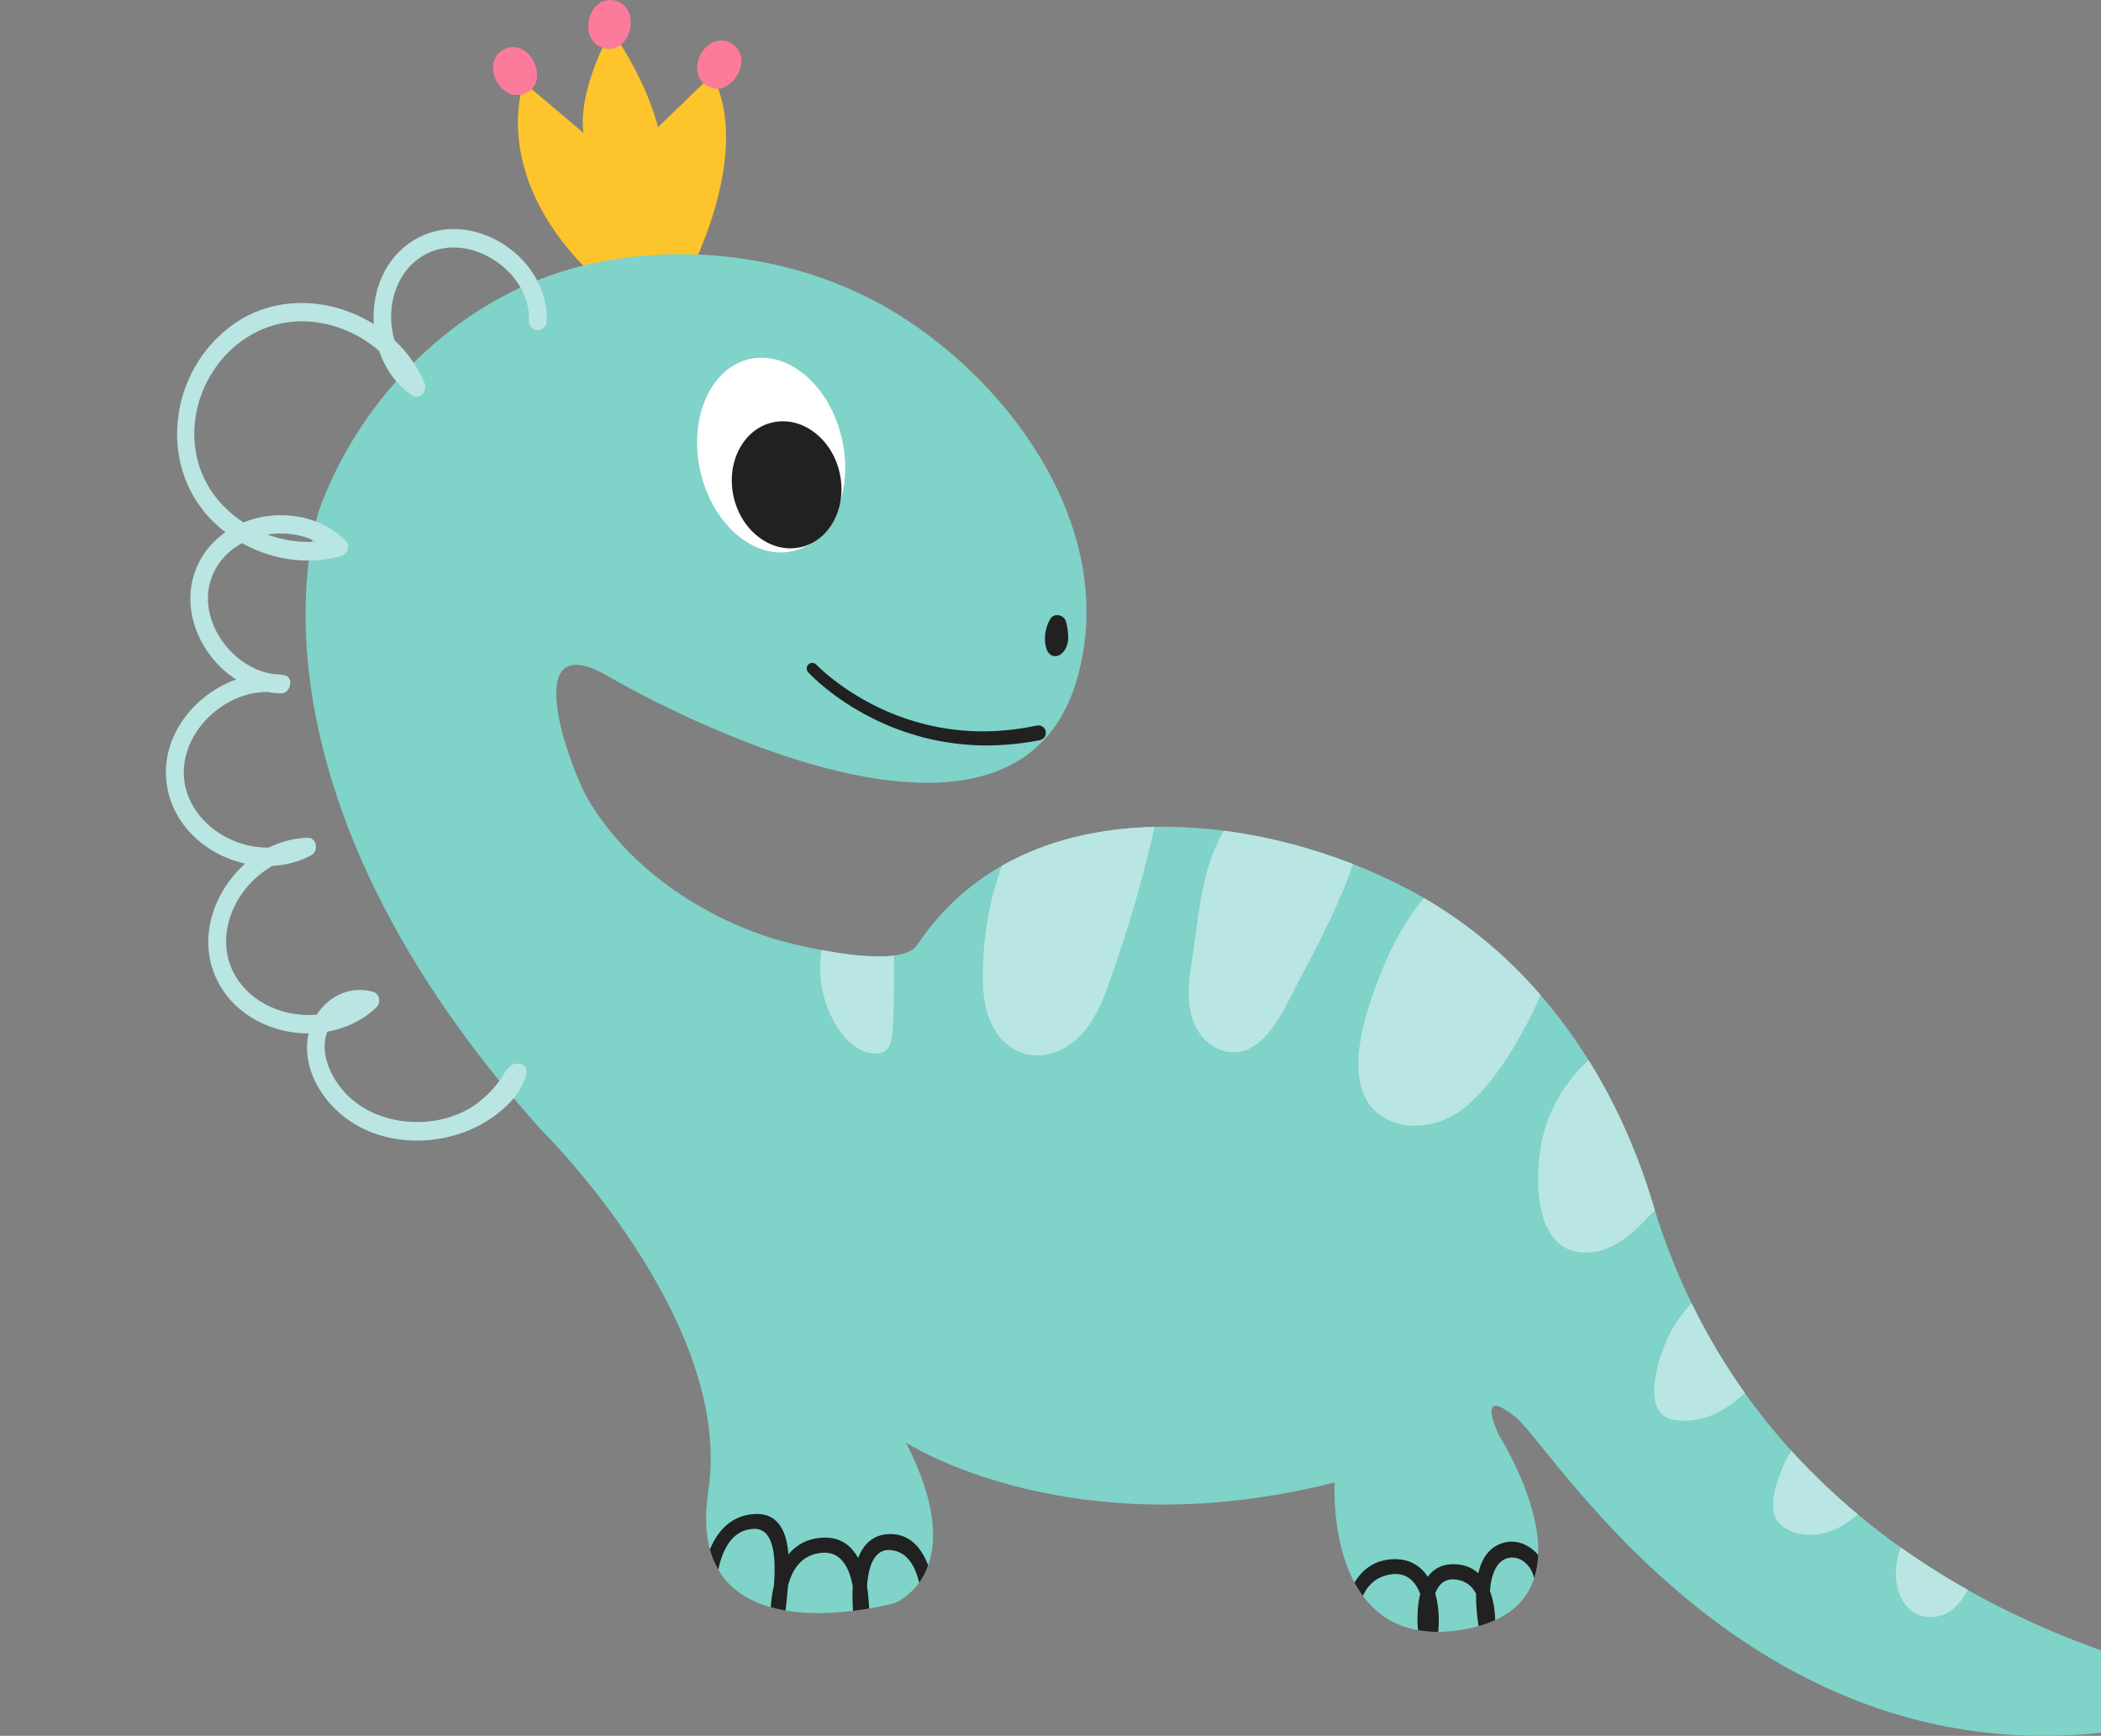 <svg width="190" height="157" viewBox="0 0 190 157" fill="none" xmlns="http://www.w3.org/2000/svg">
<rect x="0" y="0" width="190" height="157" fill="#808080" stroke="none"/>
<g clip-path="url(#clip0_11736_24920)">
<path d="M47.366 7.454C47.366 7.454 43.994 16.229 54.278 25.511L62.032 25.343C62.032 25.343 68.27 14.036 64.392 6.779L59.503 11.504C59.503 11.504 58.66 7.623 55.288 2.729C55.288 2.729 52.254 7.96 52.759 12.011L47.366 7.454Z" fill="#FEC42B"/>
<path d="M67.042 5.547C67 7.086 65.35 8.777 63.795 7.667C62.064 6.431 63.585 3.258 65.618 3.711C66.47 3.901 67.066 4.684 67.042 5.547Z" fill="#FD7B9A"/>
<path d="M47.496 4.621C48.732 5.537 49.172 7.859 47.373 8.5C45.37 9.214 43.643 6.148 45.177 4.738C45.82 4.149 46.803 4.108 47.496 4.621Z" fill="#FD7B9A"/>
<path d="M56.948 1.329C57.37 2.811 56.303 4.919 54.487 4.328C52.464 3.671 52.964 0.186 55.04 0.007C55.908 -0.069 56.712 0.5 56.948 1.329Z" fill="#FD7B9A"/>
<path d="M205 152.981C163.189 169.182 140.934 131.38 137.115 128.228C133.291 125.078 135.541 129.803 135.541 129.803C135.541 129.803 139.297 135.636 139.105 140.635C139.075 141.363 138.963 142.076 138.741 142.751C138.235 144.296 137.159 145.64 135.224 146.528C134.772 146.736 134.27 146.919 133.716 147.074C133.339 147.182 132.933 147.277 132.505 147.354C131.629 147.517 130.816 147.594 130.065 147.597C129.411 147.601 128.8 147.547 128.233 147.446C125.954 147.041 124.362 145.853 123.249 144.34C122.967 143.959 122.713 143.557 122.49 143.142C120.373 139.203 120.703 134.08 120.703 134.08C96.763 140.155 81.927 130.478 81.927 130.478C84.702 135.882 84.729 139.379 83.937 141.583C83.714 142.204 83.428 142.721 83.12 143.149C82.129 144.53 80.915 144.992 80.915 144.992C80.915 144.992 80.001 145.248 78.596 145.488C78.154 145.565 77.665 145.636 77.142 145.701C75.345 145.92 73.137 146.022 71.039 145.668C70.584 145.59 70.139 145.492 69.7 145.37C67.758 144.827 66.025 143.795 64.959 141.979C64.642 141.442 64.383 140.835 64.197 140.149C63.813 138.738 63.731 137 64.055 134.867C66.415 119.34 48.882 102.128 48.882 102.128C48.042 101.189 47.237 100.261 46.457 99.337C46.1 98.909 45.745 98.483 45.398 98.058C27.622 76.292 26.91 58.822 27.925 50.701C28.002 50.083 28.09 49.516 28.181 49.01C28.19 48.945 28.201 48.882 28.214 48.817C28.332 48.169 28.457 47.619 28.571 47.17C28.8 46.246 28.986 45.763 28.986 45.763C30.547 41.648 32.89 37.797 35.831 34.483C36.337 33.909 36.867 33.348 37.41 32.809C40.225 30.004 43.489 27.675 47.07 26.011C47.566 25.778 48.068 25.562 48.577 25.36C49.933 24.813 51.329 24.361 52.758 24.016C62.156 21.745 72.82 23.267 81.048 28.334C91.777 34.945 101.122 48.172 97.436 61.289C91.367 82.889 54.613 60.951 54.613 60.951C46.935 56.826 51.534 69.476 53.159 72.254C56.751 78.39 63.247 82.801 69.941 84.898C70.609 85.107 72.315 85.56 74.29 85.927C76.502 86.346 79.048 86.659 80.842 86.426C81.823 86.301 82.582 86.008 82.936 85.478C85.023 82.346 87.635 79.996 90.593 78.31C94.71 75.964 99.484 74.898 104.411 74.789C106.485 74.742 108.585 74.867 110.675 75.137H110.678C114.708 75.656 118.687 76.72 122.348 78.147C124.153 78.852 125.875 79.645 127.49 80.507C127.918 80.736 128.343 80.972 128.761 81.219C132.817 83.569 136.334 86.552 139.318 89.994C140.916 91.834 142.363 93.808 143.655 95.884C146.154 99.887 148.089 104.282 149.471 108.879C149.528 109.074 149.589 109.27 149.653 109.463C150.583 112.464 151.699 115.258 152.967 117.861C154.4 120.811 156.025 123.513 157.791 125.994C159.119 127.857 160.526 129.596 161.992 131.212C163.911 133.328 165.931 135.242 168.008 136.971C169.275 138.031 170.567 139.023 171.865 139.945C173.887 141.386 175.938 142.672 177.971 143.816C191.823 151.621 205 152.981 205 152.981Z" fill="#7FD3C8"/>
<path d="M46.46 99.335C43.289 103.021 37.493 104.209 33.043 102.181C30.224 100.898 27.847 98.073 27.766 94.87C27.752 94.391 27.806 93.922 27.917 93.47C24.616 93.484 21.288 91.853 19.71 88.805C17.788 85.099 19.231 80.731 22.168 78.113C19.018 77.424 16.192 75.162 15.289 71.936C14.001 67.348 17.184 62.934 21.355 61.459C17.953 59.285 16.05 54.684 18 50.854C18.573 49.727 19.406 48.821 20.387 48.137C20.141 47.947 19.901 47.752 19.669 47.546C14.099 42.571 15.15 33.556 21.109 29.33C24.966 26.596 30.011 26.941 33.803 29.32C33.608 26.397 34.757 23.387 37.357 21.764C41.326 19.283 46.542 21.507 48.578 25.358C49.175 26.476 49.499 27.735 49.445 29.051C49.401 30.118 47.792 30.118 47.837 29.031C47.881 27.955 47.59 26.925 47.071 26.01C45.368 23.002 41.173 21.241 38.088 23.235C35.633 24.828 34.888 28.041 35.667 30.759C36.32 31.37 36.907 32.054 37.41 32.807C37.79 33.377 38.121 33.989 38.395 34.632C38.685 35.313 37.97 36.255 37.238 35.753C36.712 35.388 36.243 34.959 35.831 34.48C35.146 33.684 34.631 32.749 34.287 31.75C32.595 30.258 30.43 29.303 28.127 29.097C24.169 28.746 20.628 30.93 18.79 34.392C16.912 37.94 17.155 42.294 19.839 45.361C20.48 46.093 21.214 46.728 22.017 47.251C24.084 46.417 26.491 46.371 28.572 47.167C29.57 47.548 30.49 48.129 31.267 48.905C31.712 49.351 31.405 50.148 30.842 50.299C29.881 50.563 28.9 50.691 27.926 50.697C25.822 50.715 23.734 50.157 21.89 49.125C20.923 49.651 20.093 50.408 19.53 51.39C17.315 55.261 20.512 60.253 24.598 60.952C24.881 60.961 25.168 60.993 25.451 61.032H25.488C25.559 61.046 25.63 61.056 25.701 61.066C26.631 61.231 26.288 62.727 25.422 62.713C25.003 62.709 24.593 62.662 24.187 62.588C19.588 62.544 15.201 67.495 17.053 72.079C18.21 74.931 21.295 76.709 24.302 76.666C25.388 76.126 26.578 75.805 27.819 75.775C28.666 75.758 28.831 76.987 28.153 77.355C27.057 77.943 25.863 78.249 24.656 78.317C21.237 80.19 19.173 84.76 21.325 88.335C22.818 90.812 25.823 92.023 28.645 91.773C29.714 90.127 31.636 89.12 33.74 89.705C34.354 89.877 34.461 90.714 34.03 91.122C32.789 92.304 31.234 93.023 29.596 93.316C29.558 93.407 29.528 93.498 29.501 93.593C29.032 95.25 29.777 97.049 30.783 98.344C32.081 100.018 34.019 101.014 36.09 101.352C38.302 101.702 40.54 101.366 42.487 100.239C43.497 99.654 44.58 98.605 45.253 97.644C45.616 97.124 45.959 96.231 46.697 96.201C46.838 96.196 46.96 96.205 47.065 96.226C48.4 96.496 46.954 98.761 46.46 99.335ZM24.191 48.347C25.466 48.819 26.825 49.052 28.184 49.009C28.318 49.005 28.451 48.999 28.585 48.988C28.463 48.928 28.342 48.87 28.217 48.816C26.976 48.276 25.554 48.128 24.191 48.347Z" fill="#B9E5E2"/>
<path d="M80.703 93.463C80.62 94.604 80.198 95.418 78.93 95.282C77.359 95.117 76.206 93.787 75.468 92.498C74.311 90.48 73.954 88.16 74.295 85.927C76.507 86.346 79.053 86.659 80.846 86.426V86.46C80.849 88.786 80.875 91.141 80.703 93.463Z" fill="#B9E5E2"/>
<path d="M104.414 74.788C104.296 75.48 104.067 76.229 103.891 76.966C103.146 80.091 102.253 83.182 101.214 86.227C100.321 88.84 99.492 92.066 97.373 93.997C95.725 95.496 93.31 96.039 91.395 94.71C89.456 93.367 88.919 90.93 88.883 88.713C88.826 85.236 89.388 81.638 90.596 78.31C94.714 75.963 99.488 74.897 104.414 74.788Z" fill="#B9E5E2"/>
<path d="M168.014 136.97C166.888 137.965 165.573 138.684 164.143 138.806C162.899 138.91 161.183 138.536 160.578 137.287C159.991 136.072 160.629 134.182 161.081 133.021C161.33 132.379 161.641 131.775 161.998 131.211C163.917 133.327 165.938 135.241 168.014 136.97Z" fill="#B9E5E2"/>
<path d="M149.658 109.462C149.328 109.792 149.011 110.116 148.711 110.437C147.264 111.979 145.389 113.4 143.16 113.293C138.484 113.07 138.757 105.878 139.549 102.705C140.22 100.018 141.684 97.689 143.66 95.884C146.159 99.887 148.095 104.282 149.476 108.879C149.533 109.073 149.593 109.269 149.658 109.462Z" fill="#B9E5E2"/>
<path d="M177.979 143.814C177.84 144.037 177.702 144.257 177.563 144.462C176.97 145.357 176.157 146.089 175.055 146.224C172.338 146.562 171.208 143.933 171.484 141.644C171.555 141.054 171.686 140.486 171.872 139.944C173.895 141.384 175.945 142.67 177.979 143.814Z" fill="#B9E5E2"/>
<path d="M122.353 78.146C122.14 78.872 121.867 79.557 121.628 80.134C120.461 82.963 119.082 85.717 117.626 88.404C116.516 90.452 115.346 93.443 113.253 94.701C111.486 95.765 109.426 94.968 108.367 93.293C106.823 90.85 107.753 87.499 108.084 84.839C108.491 81.579 108.991 77.95 110.681 75.136H110.684C114.712 75.656 118.69 76.719 122.353 78.146Z" fill="#B9E5E2"/>
<path d="M157.798 125.993C156.078 127.597 154.018 128.757 151.553 128.46C148.346 128.076 149.843 123.215 150.689 121.298C151.259 120.009 152.031 118.852 152.972 117.859C154.405 120.809 156.031 123.512 157.798 125.993Z" fill="#B9E5E2"/>
<path d="M139.323 89.994C137.935 93.277 135.134 98.198 132.248 100.341C130.429 101.693 127.935 102.283 125.836 101.429C121.673 99.737 122.726 94.292 123.813 90.956C124.932 87.509 126.426 84.013 128.767 81.218C132.823 83.568 136.339 86.551 139.323 89.994Z" fill="#B9E5E2"/>
<path d="M139.104 140.635C139.074 141.363 138.962 142.076 138.74 142.751C138.683 142.495 138.595 142.248 138.47 142.019C137.731 140.638 136.049 140.432 135.284 141.802C134.94 142.414 134.785 143.149 134.744 143.919C135.05 144.725 135.192 145.647 135.223 146.528C134.771 146.736 134.269 146.919 133.715 147.074C133.576 146.21 133.466 145.175 133.486 144.151C133.156 143.503 132.616 143.017 131.756 142.876C130.707 142.703 130.111 143.26 129.79 144.114C130.111 145.222 130.178 146.474 130.063 147.597C129.41 147.601 128.799 147.547 128.232 147.446C128.144 146.393 128.172 145.202 128.434 144.165C127.972 142.913 127.045 142.062 125.433 142.464C124.331 142.738 123.649 143.446 123.248 144.342C122.966 143.961 122.712 143.558 122.489 143.144C123.228 141.905 124.398 141.031 126.144 141.021C127.524 141.015 128.487 141.656 129.118 142.614C129.6 141.949 130.302 141.511 131.297 141.476C132.325 141.446 133.107 141.764 133.69 142.297C134.004 140.92 134.723 139.803 136.155 139.495C137.283 139.251 138.375 139.794 139.104 140.635Z" fill="#212121"/>
<path d="M83.938 141.583C83.715 142.204 83.429 142.72 83.122 143.149C82.801 141.785 82.174 140.614 81.011 140.287C79.132 139.757 78.532 141.543 78.408 143.479C78.515 144.151 78.573 144.837 78.597 145.488C78.155 145.565 77.666 145.636 77.143 145.701C77.093 144.999 77.072 144.226 77.116 143.46C76.793 141.722 76.014 140.223 74.193 140.456C72.477 140.672 71.651 141.927 71.269 143.403C71.201 144.229 71.107 145.016 71.04 145.667C70.585 145.59 70.14 145.492 69.701 145.37C69.745 144.719 69.836 144.048 69.992 143.4C70.17 140.99 70.056 138.249 68.204 138.28C66.302 138.31 65.349 140.038 64.96 141.979C64.643 141.442 64.384 140.835 64.198 140.149C64.866 138.523 66.012 137.24 67.809 136.979C70.308 136.614 71.123 138.394 71.302 140.584C72.017 139.73 73.012 139.152 74.374 139.078C75.969 138.99 76.974 139.767 77.604 140.918C78.059 139.733 78.872 138.859 80.268 138.761C82.163 138.629 83.294 139.895 83.938 141.583Z" fill="#212121"/>
<path d="M96.414 56.259C96.248 55.593 95.312 55.375 94.956 56.023C94.503 56.846 94.355 57.807 94.645 58.711C94.748 59.034 95.01 59.322 95.365 59.346C96.062 59.391 96.504 58.582 96.578 57.993C96.646 57.435 96.548 56.8 96.414 56.259Z" fill="#212121"/>
<path d="M73.831 60.123C73.97 60.266 74.138 60.428 74.301 60.575C74.466 60.726 74.634 60.872 74.806 61.016C75.15 61.304 75.503 61.584 75.868 61.848C76.592 62.382 77.355 62.867 78.14 63.308C78.925 63.749 79.735 64.143 80.566 64.49C81.397 64.833 82.249 65.123 83.114 65.364C84.843 65.848 86.632 66.1 88.422 66.146C90.215 66.176 92.009 65.998 93.766 65.625L93.769 65.624C94.133 65.547 94.491 65.78 94.568 66.145C94.645 66.51 94.412 66.868 94.047 66.945C94.045 66.945 94.04 66.946 94.038 66.947C92.181 67.312 90.279 67.472 88.385 67.411C86.491 67.333 84.604 67.037 82.789 66.499C81.882 66.231 80.99 65.913 80.121 65.538C79.255 65.161 78.411 64.734 77.595 64.26C76.779 63.785 75.989 63.266 75.238 62.694C74.86 62.41 74.493 62.112 74.135 61.802C73.957 61.647 73.779 61.488 73.606 61.325C73.43 61.16 73.267 61 73.088 60.809C72.897 60.605 72.907 60.285 73.111 60.093C73.312 59.904 73.628 59.911 73.819 60.109L73.831 60.123Z" fill="#212121"/>
<path d="M63.329 42.599C62.255 37.801 64.253 33.268 67.793 32.474C71.333 31.679 75.074 34.925 76.148 39.723C77.223 44.522 75.224 49.055 71.684 49.849C68.144 50.644 64.403 47.398 63.329 42.599Z" fill="white"/>
<path d="M66.342 44.925C65.644 41.807 67.225 38.799 69.874 38.205C72.522 37.61 75.235 39.656 75.933 42.773C76.63 45.89 75.049 48.899 72.401 49.493C69.753 50.087 67.04 48.042 66.342 44.925Z" fill="#212121"/>
</g>
<defs>
<clipPath id="clip0_11736_24920">
<rect width="190" height="157" fill="white" transform="matrix(-1 0 0 1 190 0)"/>
</clipPath>
</defs>
</svg>
